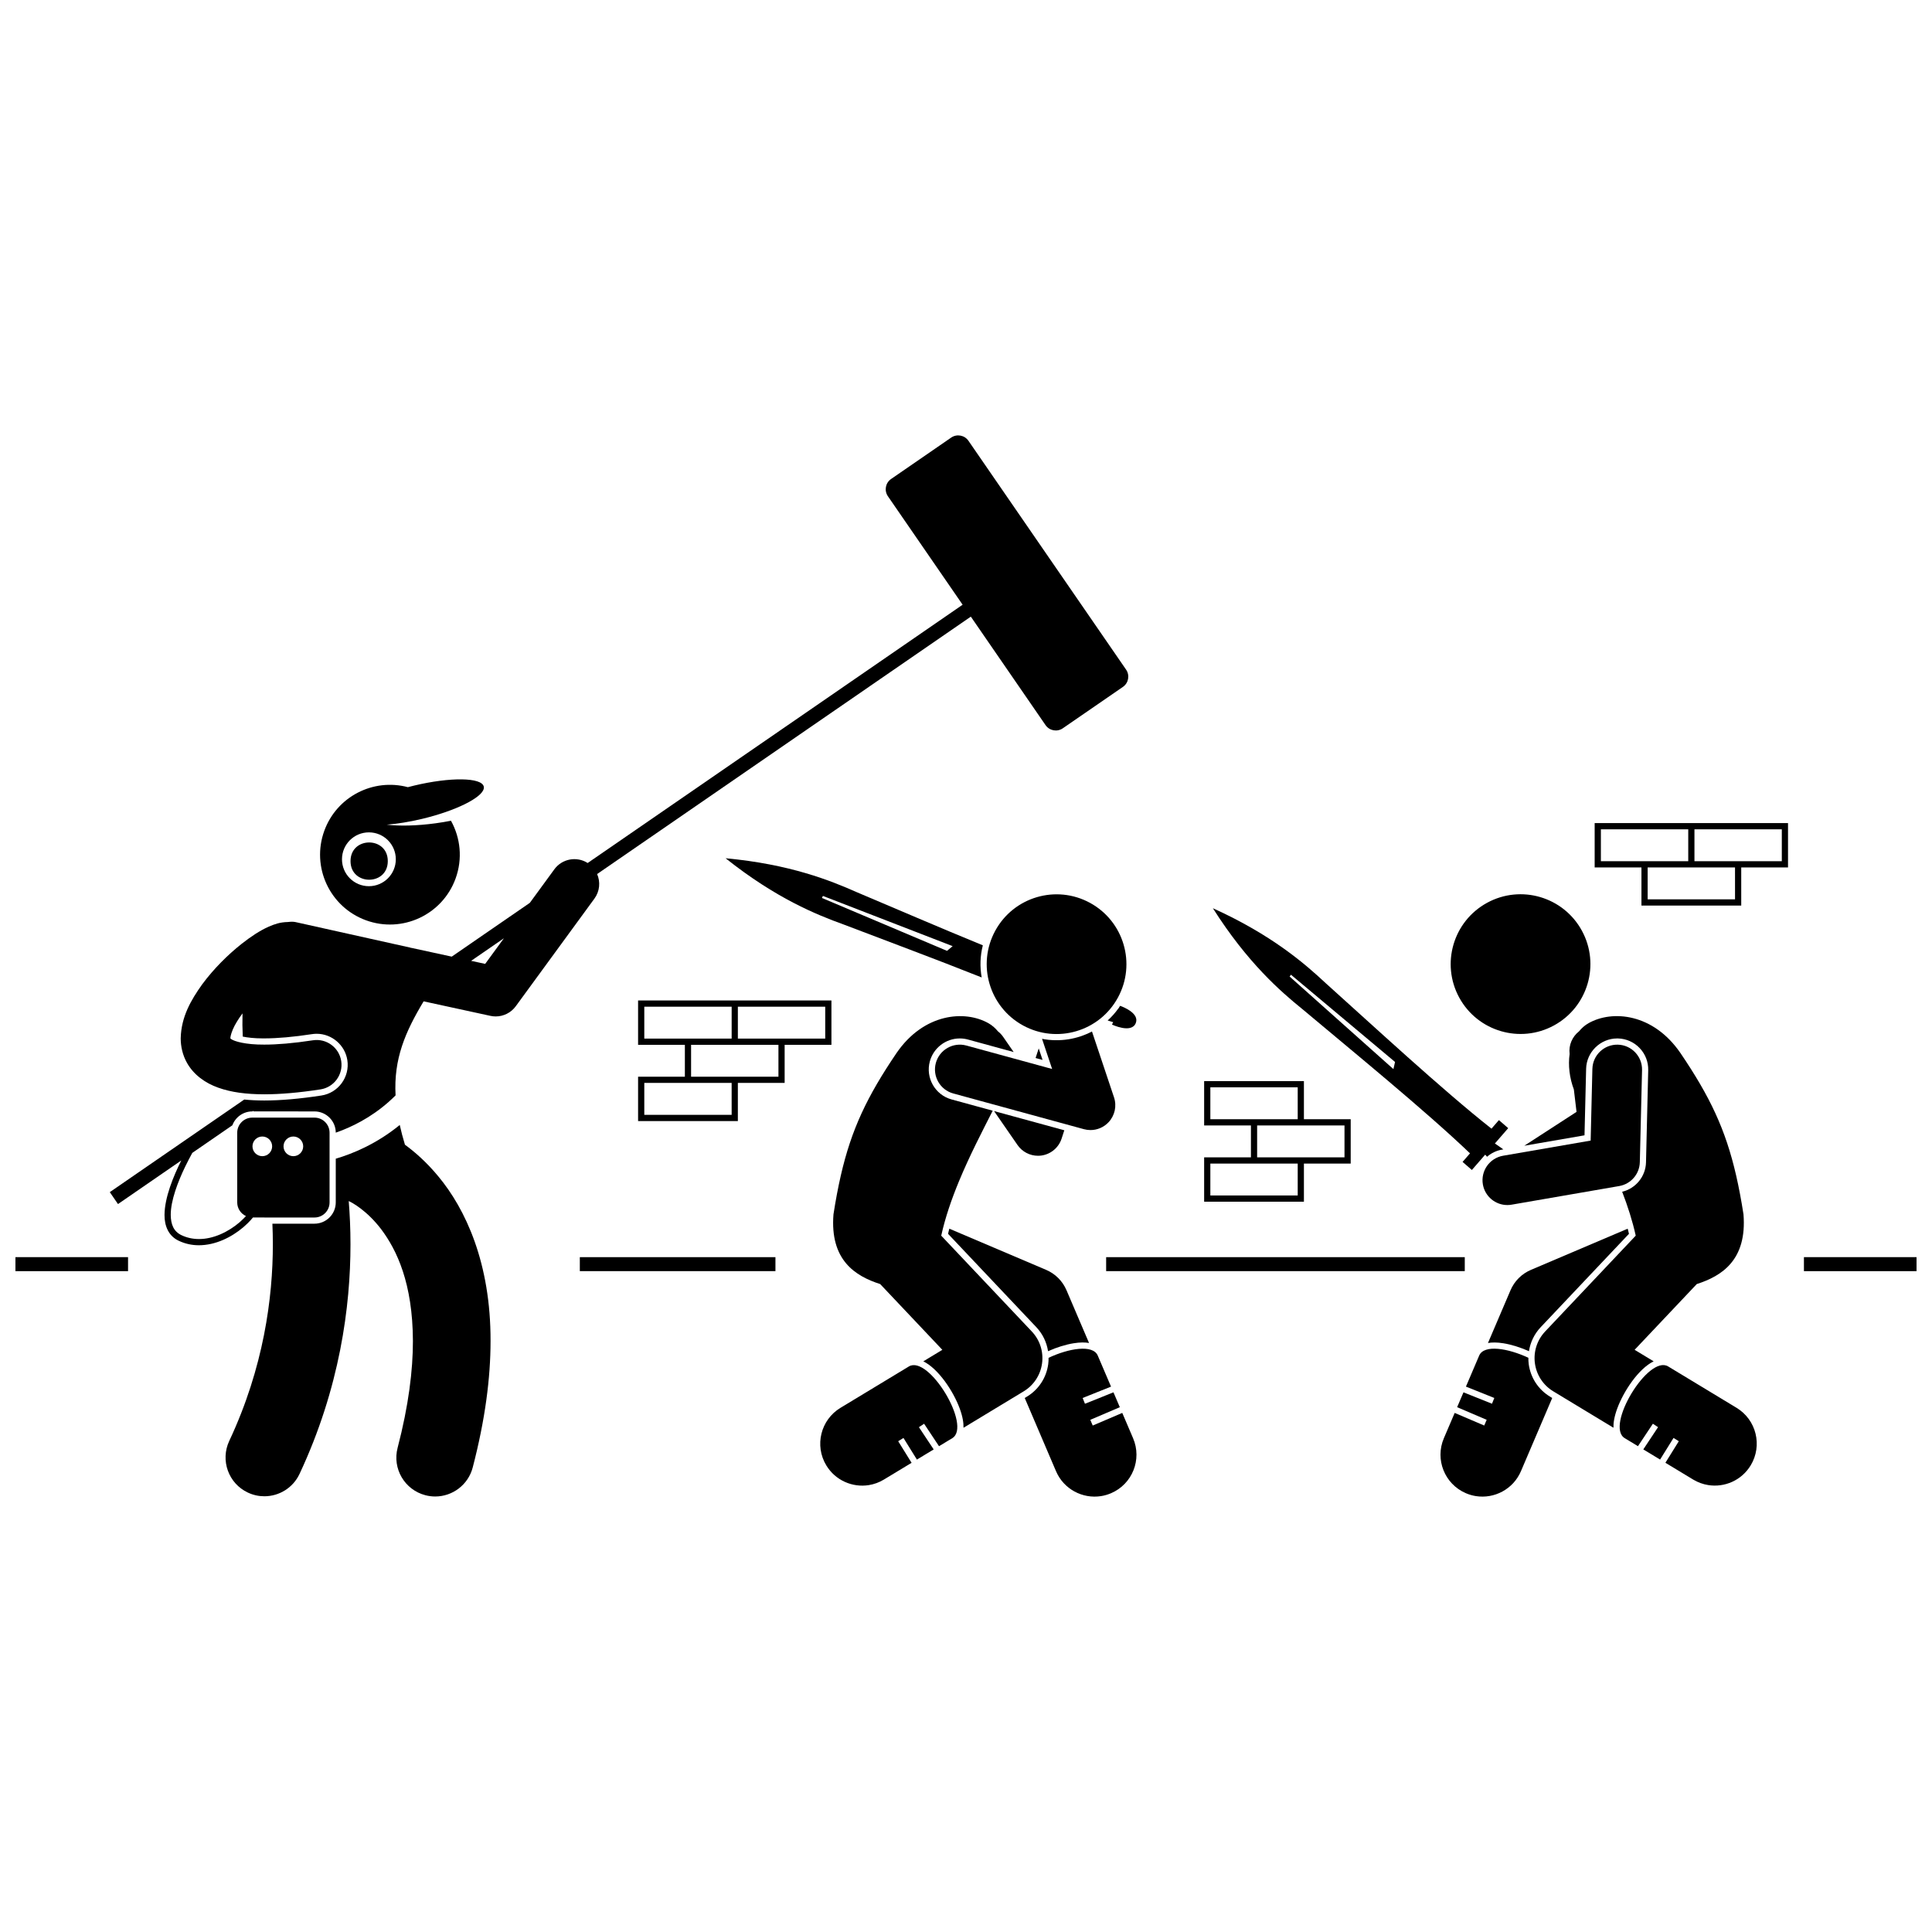 <?xml version="1.0" encoding="UTF-8"?>
<!-- Uploaded to: SVG Repo, www.svgrepo.com, Generator: SVG Repo Mixer Tools -->
<svg width="800px" height="800px" version="1.1" viewBox="144 144 512 512" xmlns="http://www.w3.org/2000/svg">
 <defs>
  <clipPath id="b">
   <path d="m148.09 477h29.906v4h-29.906z"/>
  </clipPath>
  <clipPath id="a">
   <path d="m622 477h29.902v4h-29.902z"/>
  </clipPath>
 </defs>
 <path d="m418.64 495.72c1.688 1.785 2.738 4 3.106 6.359 2.273-1.016 4.664-1.762 6.781-2.102 1.684-0.27 3.019-0.258 4.082-0.074l-5.969-13.965c-1.047-2.453-2.973-4.379-5.43-5.422l-25.629-10.902c-0.117 0.453-0.234 0.906-0.34 1.355z"/>
 <path d="m421.79 505.52c-0.492 3.598-2.547 6.734-5.648 8.609l-0.578 0.352 8.285 19.391c2.043 4.785 7.051 7.394 11.965 6.609 0.879-0.141 1.758-0.391 2.617-0.758 5.644-2.41 8.262-8.938 5.848-14.578l-2.867-6.707-7.828 3.344-0.648-1.512 7.828-3.348-1.684-3.941-7.555 3.027-0.613-1.527 7.519-3.012-3.512-8.223c-1.285-3.012-7.699-1.93-13.039 0.59 0.008 0.555-0.012 1.117-0.09 1.684z"/>
 <path d="m390.42 425.26c0.977-3.57 4.238-6.062 7.938-6.062 0.73 0 1.461 0.098 2.172 0.293l12.098 3.309-2.789-4.031c-0.395-0.566-0.859-1.055-1.379-1.457-0.699-0.852-1.523-1.59-2.512-2.148-6.301-3.566-17.133-2.613-24.348 7.887-7.812 11.516-11.977 20.254-14.777 32.477-0.727 3.164-1.363 6.555-1.945 10.293-0.957 12.098 5.723 16.34 12.379 18.473l16.473 17.426-5.043 3.051c3.996 1.949 7.965 7.914 9.656 12.523 0.777 2.121 1.035 3.773 0.996 5.078l15.949-9.652c2.672-1.617 4.445-4.32 4.867-7.418 0.418-3.098-0.574-6.18-2.719-8.449l-24-25.387c1.066-4.844 2.754-9.711 4.695-14.402 2.82-6.816 6.176-13.258 8.949-18.719l-10.895-2.981c-4.371-1.188-6.961-5.723-5.766-10.102z"/>
 <path d="m382.03 525.94 1.398-0.867 3.562 5.731 4.449-2.691-3.914-5.894 1.371-0.91 3.953 5.953 3.508-2.125c5.25-3.176-6.25-22.188-11.5-19.008l-18.125 10.965c-5.25 3.176-6.934 10.008-3.754 15.254 2.414 3.988 6.934 5.914 11.266 5.223 1.371-0.219 2.727-0.703 3.988-1.465l7.348-4.445z"/>
 <path d="m404.46 394.52c-11.754-4.809-24.109-10.168-33.41-14.082-6.961-3.09-17.723-7.418-34.762-8.992 13.395 10.656 24.152 14.98 31.316 17.566 10.141 3.887 23.996 9.012 36.551 14.02-0.5-2.789-0.418-5.688 0.305-8.512zm-9.492 1.465-33.148-14.016 0.266-0.535 34.375 13.305z"/>
 <path d="m440.5 411.18c-0.016-0.008-0.039-0.02-0.055-0.027-0.852 1.211-1.828 2.309-2.902 3.289 0.613 0.191 1.125 0.348 1.469 0.449l-0.328 0.629s5.16 2.473 6.305-0.383c1.039-2.586-3.316-4.289-4.144-4.586-0.094 0.145-0.188 0.289-0.281 0.426z"/>
 <path d="m434.84 416.53 0.008-0.023c-0.004 0.004-0.008 0.004-0.012 0.008z"/>
 <path d="m413.66 447.45c1.238 1.793 3.277 2.84 5.418 2.84 0.316 0 0.633-0.023 0.949-0.066 2.473-0.359 4.535-2.102 5.309-4.477l0.719-2.211-18.621-5.09z"/>
 <path d="m419.27 421.84-0.828 2.543 1.848 0.504z"/>
 <path d="m420.15 419.3 2.676 7.992-22.73-6.215c-3.508-0.957-7.129 1.109-8.086 4.617-0.957 3.508 1.109 7.129 4.617 8.086l34.621 9.465c0.574 0.156 1.16 0.234 1.742 0.234 1.785 0 3.516-0.727 4.777-2.062 1.672-1.773 2.231-4.305 1.457-6.613l-5.84-17.449c-1.918 1.004-4.008 1.711-6.219 2.066-2.367 0.375-4.727 0.324-7.016-0.121z"/>
 <path d="m432.87 383.27c8.973 4.898 12.277 16.145 7.379 25.117-4.894 8.973-16.141 12.277-25.117 7.379-8.973-4.898-12.277-16.145-7.379-25.117 4.898-8.973 16.141-12.277 25.117-7.379"/>
 <path d="m542.41 499.98c2.117 0.34 4.508 1.086 6.781 2.102 0.367-2.359 1.418-4.574 3.106-6.359l23.398-24.75c-0.105-0.453-0.223-0.906-0.34-1.355l-25.629 10.906c-2.457 1.047-4.383 2.965-5.43 5.422l-5.969 13.965c1.062-0.188 2.398-0.199 4.082 0.07z"/>
 <path d="m536 503.24-3.512 8.223 7.519 3.012-0.613 1.527-7.555-3.023-1.684 3.941 7.828 3.344-0.648 1.516-7.828-3.344-2.867 6.707c-2.41 5.641 0.207 12.168 5.848 14.578 0.855 0.367 1.734 0.617 2.617 0.758 4.914 0.785 9.922-1.824 11.965-6.609l8.285-19.391-0.578-0.352c-3.102-1.875-5.16-5.012-5.648-8.609-0.078-0.566-0.098-1.129-0.094-1.688-5.336-2.519-11.746-3.602-13.035-0.59z"/>
 <path d="m574.57 525.13 3.508 2.121 3.953-5.949 1.371 0.91-3.91 5.894 4.449 2.691 3.562-5.731 1.398 0.871-3.551 5.711 7.348 4.445c1.262 0.762 2.613 1.246 3.988 1.465 4.336 0.695 8.855-1.234 11.266-5.223 3.176-5.25 1.496-12.082-3.754-15.254l-18.125-10.965c-5.254-3.176-16.754 15.832-11.504 19.012z"/>
 <path d="m489.27 411.53c12.625 10.613 32.402 26.734 44.297 38.121l-1.969 2.266 2.461 2.141 3.531-4.062s0.188 0.215 0.496 0.555c1.094-0.949 2.441-1.625 3.969-1.891l0.348-0.059c-1.266-0.914-2.246-1.559-2.246-1.559l3.531-4.062-2.461-2.137-1.969 2.266c-12.938-10.191-31.656-27.531-43.926-38.551-5.566-5.199-14.32-12.805-29.91-19.871 9.168 14.449 17.922 22.059 23.848 26.844zm-3.152-9.219 27.582 23.121-0.43 1.895-27.508-24.535z"/>
 <path d="m564.34 427.23c0.105-4.43 3.793-8.031 8.227-8.031h0.199c2.195 0.055 4.242 0.957 5.758 2.551 1.516 1.59 2.324 3.676 2.269 5.875l-0.586 24.402c-0.09 3.738-2.715 6.934-6.316 7.797 1.473 3.824 2.734 7.738 3.594 11.637l-24 25.387c-2.144 2.269-3.137 5.352-2.719 8.449 0.422 3.098 2.199 5.801 4.867 7.418l15.949 9.652c-0.039-1.301 0.219-2.957 0.996-5.078 1.691-4.613 5.656-10.578 9.656-12.523l-5.043-3.051 16.473-17.426c6.656-2.133 13.336-6.375 12.379-18.473-0.582-3.738-1.219-7.133-1.945-10.293-2.805-12.223-6.965-20.961-14.777-32.477-7.215-10.504-18.047-11.457-24.348-7.887-0.996 0.562-1.828 1.312-2.531 2.172-1.746 1.371-2.762 3.59-2.481 5.957l0.004 0.047c-0.426 2.984-0.031 6.301 1.125 9.398l0.707 5.926-13.844 8.973 15.957-2.762z"/>
 <path d="m542.34 450.28c-3.582 0.621-5.984 4.027-5.363 7.609 0.555 3.199 3.336 5.461 6.481 5.461 0.371 0 0.75-0.031 1.129-0.098l28.527-4.938c3.094-0.535 5.383-3.188 5.457-6.328l0.59-24.402c0.086-3.633-2.789-6.652-6.422-6.738-3.633-0.086-6.652 2.789-6.738 6.422h-0.004l-0.457 18.996z"/>
 <path d="m563.21 390.63c4.898 8.973 1.594 20.219-7.383 25.117-8.973 4.898-20.219 1.594-25.117-7.379-4.894-8.973-1.59-20.219 7.383-25.117s20.219-1.594 25.117 7.379"/>
 <path d="m313.1 429.34v11.75h26.441v-10.105h12.398v-10.102h12.398v-11.75h-51.238v11.75h12.398v8.457zm24.797 10.102h-23.152v-8.457h23.148zm24.797-28.66v8.457h-23.152v-8.457zm-47.949 8.457v-8.457h23.152v8.457zm12.398 1.645h23.152v8.457h-23.152z"/>
 <path d="m579 383.98h26.445v-10.102h12.398v-11.75h-51.242v11.75h12.398zm24.801-1.645h-23.156v-8.457h23.152zm12.398-18.559v8.457h-23.152v-8.457zm-47.949-0.004h23.152v8.457h-23.152z"/>
 <path d="m463.11 450.71v11.75h26.441v-10.105h12.398v-11.746h-12.398v-10.102h-26.441v11.75h12.398v8.457zm24.797 10.102h-23.152v-8.457h23.152zm-23.152-20.207v-8.457h23.152v8.457zm12.398 1.648h23.152v8.457h-23.152z"/>
 <path d="m297.66 477.16h51.84v3.703h-51.84z"/>
 <g clip-path="url(#b)">
  <path d="m148.09 477.16h29.844v3.703h-29.844z"/>
 </g>
 <g clip-path="url(#a)">
  <path d="m622.06 477.16h29.844v3.703h-29.844z"/>
 </g>
 <path d="m437.14 477.16h95.039v3.703h-95.039z"/>
 <path d="m232.98 451.07v11.578c0 3.113-2.531 5.641-5.641 5.641h-11.152c0.078 1.734 0.121 3.559 0.121 5.469 0 14.074-2.402 32.602-11.559 52.113-2.41 5.144-0.199 11.27 4.945 13.68 1.41 0.664 2.898 0.977 4.363 0.977 3.867 0 7.57-2.188 9.32-5.918 10.707-22.828 13.504-44.465 13.504-60.852 0-4.18-0.184-8.016-0.465-11.461 0.086 0.039 0.164 0.082 0.25 0.121 0.445 0.211 4.496 2.246 8.41 7.422 4.035 5.398 8.305 14.164 8.352 29.562 0 7.695-1.121 17.043-4.059 28.297-1.434 5.496 1.863 11.117 7.359 12.551 0.871 0.227 1.742 0.336 2.602 0.336 4.57 0 8.742-3.066 9.949-7.695 3.312-12.703 4.723-23.793 4.723-33.488 0.062-20.672-6.637-35.016-13.875-43.691-3.09-3.731-6.188-6.434-8.812-8.348-0.555-1.832-1.008-3.566-1.375-5.234-6.227 5.086-12.598 7.66-16.961 8.941z"/>
 <path d="m241 387.89c9.605 3.5 20.23-1.453 23.73-11.055 1.914-5.25 1.297-10.805-1.219-15.332-1.301 0.258-2.66 0.484-4.066 0.676-5.012 0.684-9.598 0.77-12.941 0.363 2.766-0.219 5.965-0.719 9.336-1.527 8.941-2.137 15.898-5.606 16.363-8.039 0.035-0.184 0.043-0.363 0-0.535-0.582-2.434-8.855-2.547-18.473-0.246-0.555 0.133-1.102 0.273-1.641 0.414-9.164-2.441-18.836 2.473-22.145 11.555-3.504 9.602 1.449 20.227 11.055 23.727zm0.762-23.305c3.938 0 7.133 3.191 7.133 7.133 0 3.938-3.195 7.133-7.133 7.133s-7.133-3.191-7.133-7.133 3.195-7.133 7.133-7.133z"/>
 <path d="m246.77 372.2c0 6.582-9.875 6.582-9.875 0 0-6.586 9.875-6.586 9.875 0"/>
 <path d="m175.27 463.09 16.77-11.551c-2.117 4.223-4.414 9.84-4.441 14.414-0.023 2.871 1.012 5.559 3.754 6.856 1.742 0.832 3.566 1.199 5.371 1.195 4.363-0.008 8.605-2.086 11.797-4.805 0.391-0.34 0.77-0.684 1.129-1.039 0.496-0.492 0.961-0.996 1.387-1.512l16.305 0.004c2.207 0 3.996-1.789 3.996-3.996v-18.477c0-2.207-1.789-3.996-3.996-3.996h-16.48c-2.207 0-3.996 1.789-3.996 3.996v18.477c0 1.605 0.953 2.981 2.316 3.613-0.379 0.414-0.785 0.82-1.219 1.215-0.168 0.156-0.332 0.312-0.508 0.465-2.957 2.527-6.902 4.418-10.727 4.41-1.586 0-3.156-0.316-4.66-1.035-2.039-0.992-2.793-2.801-2.82-5.371-0.012-3.766 1.891-8.777 3.824-12.77 0.66-1.363 1.312-2.606 1.895-3.66l10.613-7.309c0.801-2.144 2.863-3.68 5.285-3.68h0.059l0.227-0.156c0.012 0.051 0.023 0.105 0.035 0.156l16.156 0.004c3.109 0 5.637 2.523 5.641 5.629 0.547-0.191 1.117-0.402 1.711-0.637 4.199-1.664 9.398-4.492 14.137-9.238-0.531-9.711 2.578-16.832 7.434-24.926l17.707 3.848c0.465 0.102 0.934 0.152 1.395 0.152 2.074 0 4.062-0.984 5.316-2.699l20.848-28.527c1.43-1.957 1.617-4.434 0.715-6.508l99.035-68.215 19.797 28.746c1.031 1.496 3.082 1.875 4.578 0.844l15.926-10.969c1.496-1.031 1.875-3.082 0.844-4.578l-41.777-60.648c-1.031-1.496-3.082-1.875-4.578-0.844l-15.922 10.969c-1.496 1.031-1.875 3.082-0.844 4.578l19.801 28.746-99.367 68.445c-2.902-1.84-6.773-1.145-8.832 1.672l-6.496 8.887-20.695 14.254-10.598-2.301c-0.086-0.02-0.172-0.027-0.258-0.043-0.07-0.02-0.141-0.051-0.211-0.066-10.094-2.242-20.184-4.492-30.277-6.734-0.57-0.133-1.277-0.133-2.055-0.031h-0.008c-2.195 0.043-3.621 0.609-5.059 1.211-2.453 1.102-4.789 2.664-7.242 4.594-3.644 2.894-7.375 6.586-10.422 10.707-2.957 4.141-5.543 8.574-5.691 14.207 0 0.031-0.004 0.059-0.004 0.086-0.008 2.113 0.48 4.434 1.66 6.516 1.77 3.176 4.856 5.367 8.266 6.574 3.453 1.238 7.414 1.754 12.234 1.766 4.219-0.004 9.109-0.418 14.867-1.301 3.59-0.551 6.059-3.91 5.512-7.504-0.551-3.594-3.91-6.062-7.504-5.512-5.262 0.805-9.535 1.148-12.875 1.145-5.098 0.035-7.941-0.895-8.711-1.418-0.141-0.082-0.227-0.148-0.277-0.191v-0.078c-0.016-0.137 0.02-0.398 0.098-0.734 0.199-0.836 0.703-2.191 1.645-3.695 0.418-0.699 0.918-1.422 1.465-2.156-0.055 2.094-0.031 4.133 0.062 6.148 1.23 0.254 3.012 0.48 5.438 0.48l0.266-0.004c3.519 0 7.758-0.379 12.637-1.125 0.418-0.062 0.836-0.098 1.25-0.098 4.023 0 7.516 3 8.129 6.984 0.688 4.484-2.406 8.691-6.887 9.379-5.781 0.883-10.727 1.316-15.117 1.32h-0.004c-1.918-0.004-3.68-0.09-5.312-0.254l-35.633 24.539zm46.473-17.902c1.438 0 2.606 1.168 2.606 2.606s-1.168 2.606-2.606 2.606-2.606-1.168-2.606-2.606 1.168-2.606 2.606-2.606zm-8.227 0c1.438 0 2.606 1.168 2.606 2.606s-1.168 2.606-2.606 2.606-2.606-1.168-2.606-2.606 1.164-2.606 2.606-2.606zm64.027-52.539-4.965 6.793-3.723-0.809z"/>
</svg>